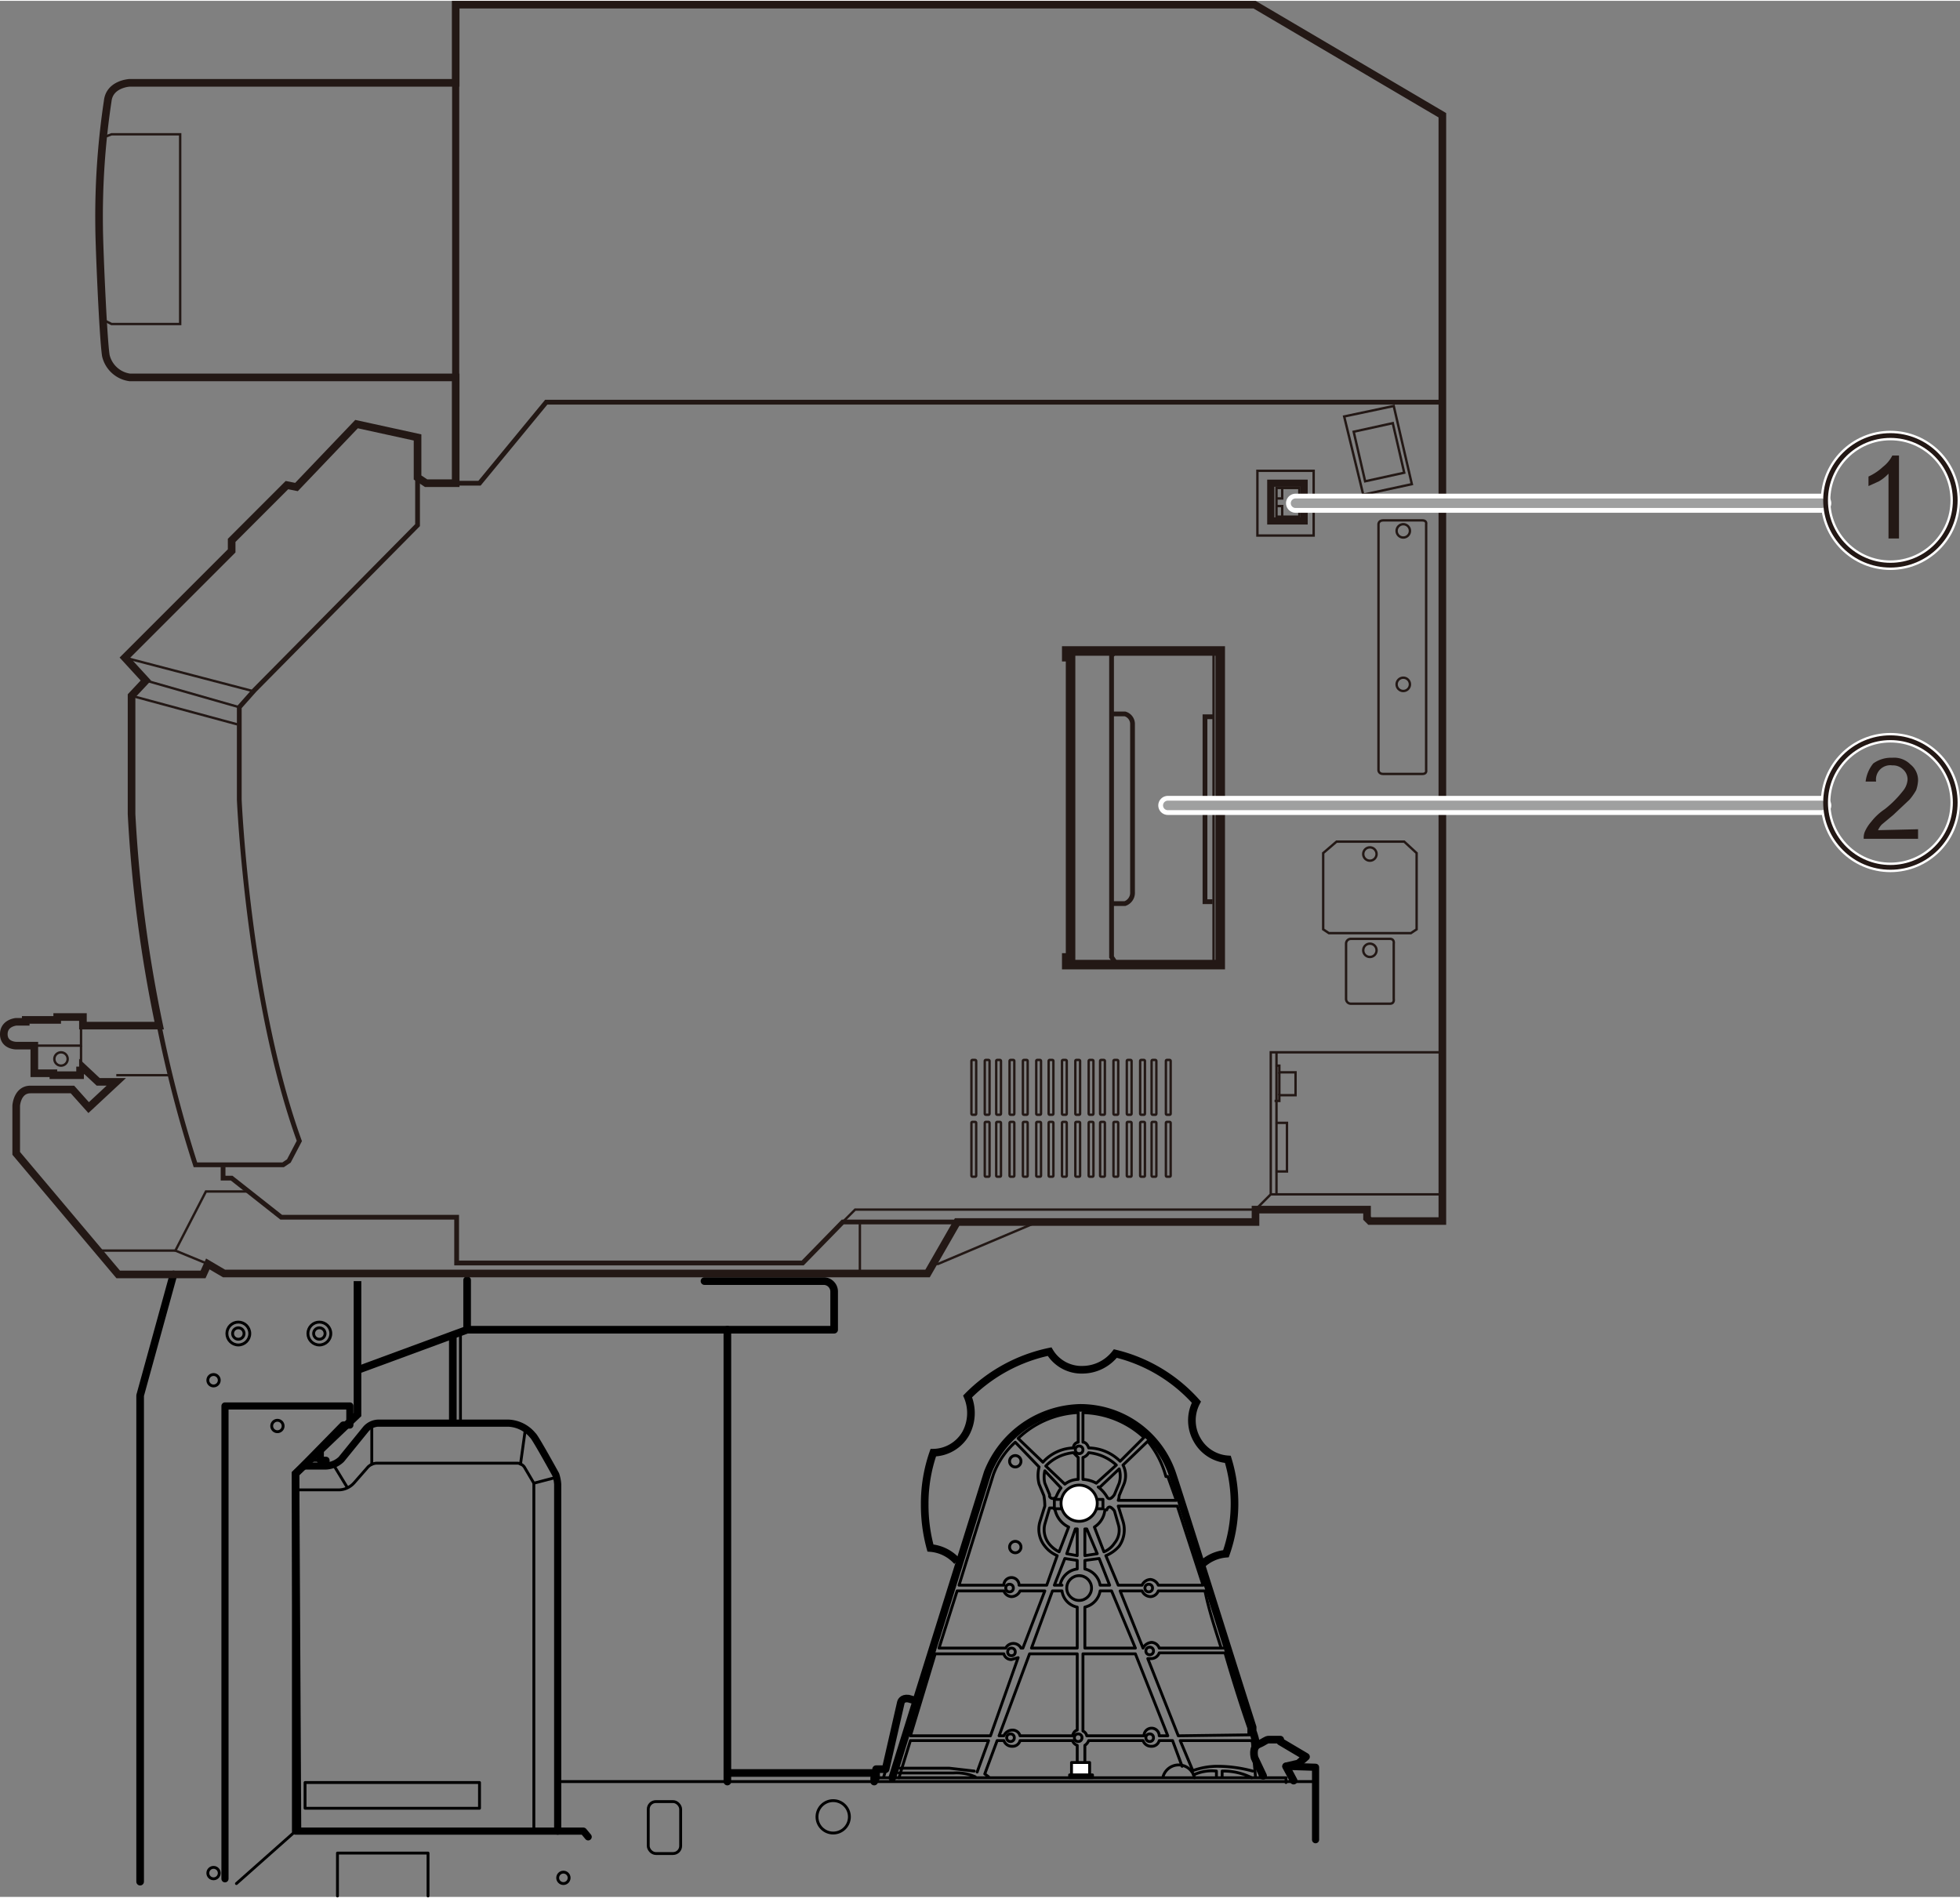 <svg xmlns="http://www.w3.org/2000/svg" width="72.5mm" height="70.2mm" viewBox="0 0 205.6 198.9"><rect x="0" y="0" width="205.6" height="198.9" fill="#808080" stroke="none"/><defs><style>.cls-1,.cls-10,.cls-11,.cls-12,.cls-14,.cls-2,.cls-3,.cls-5,.cls-6,.cls-7,.cls-8,.cls-9{fill:none;}.cls-1,.cls-2,.cls-3,.cls-4,.cls-5{stroke:#000;}.cls-1,.cls-11,.cls-14,.cls-2,.cls-3,.cls-4{stroke-linecap:round;stroke-linejoin:round;}.cls-1,.cls-4{stroke-width:0.3px;}.cls-2,.cls-9{stroke-width:0.75px;}.cls-3,.cls-5,.cls-6{stroke-width:0.8px;}.cls-4{fill:#fff;}.cls-10,.cls-12,.cls-5,.cls-6,.cls-7,.cls-8,.cls-9{stroke-miterlimit:10;}.cls-10,.cls-6,.cls-7,.cls-8,.cls-9{stroke:#231815;}.cls-7{stroke-width:0.5px;}.cls-8{stroke-width:0.25px;}.cls-11,.cls-12{stroke:#fff;}.cls-11{stroke-width:2px;}.cls-13{fill:#231815;}.cls-14{stroke:#9fa0a0;}</style></defs><g id="レイヤー_3" data-name="レイヤー 3"><circle class="cls-1" cx="25" cy="139.8" r="0.6"/><ellipse class="cls-1" cx="25" cy="139.8" rx="1.2" ry="1.2"/><circle class="cls-1" cx="33.5" cy="139.8" r="0.6"/><circle class="cls-1" cx="22.4" cy="144.7" r="0.6"/><circle class="cls-1" cx="22.4" cy="196.4" r="0.6"/><circle class="cls-1" cx="59.1" cy="196.9" r="0.6"/><circle class="cls-1" cx="29.1" cy="149.5" r="0.6"/><ellipse class="cls-1" cx="33.5" cy="139.8" rx="1.2" ry="1.2"/><polyline class="cls-2" points="134.9 185.2 138 185.3 138 192.9"/><line class="cls-1" x1="48.3" y1="139.8" x2="48.3" y2="149"/><polyline class="cls-2" points="33.6 152.1 33.6 153.1 34.2 153.1 34.2 153.6"/><path class="cls-2" d="M32,153.7h2a2.5,2.5,0,0,0,1.8-.7l2.6-3.2a1.8,1.8,0,0,1,1.3-.6H53.3a3.5,3.5,0,0,1,2.6,1.3c.2.1,2.4,4.1,2.4,4.1a4.1,4.1,0,0,1,.2,1V192"/><path class="cls-1" d="M31.1,156.2h4.5a2.2,2.2,0,0,0,1.6-.8l1.4-1.6a1.4,1.4,0,0,1,.9-.4H54.3a1,1,0,0,1,.7.4l1,1.7V192"/><line class="cls-1" x1="56" y1="155.5" x2="58.3" y2="154.9"/><line class="cls-1" x1="54.6" y1="153.5" x2="55.1" y2="149.9"/><line class="cls-1" x1="39" y1="153.5" x2="39" y2="149.4"/><line class="cls-1" x1="35" y1="153.6" x2="36.4" y2="155.9"/><line class="cls-1" x1="33.7" y1="153.1" x2="32.5" y2="153.1"/><polyline class="cls-2" points="23.6 197 23.6 147.4 36.7 147.4 36.7 149.4 36 149.4 31 154.5 31 192 61.2 192 61.7 192.6"/><line class="cls-1" x1="31" y1="192" x2="24.8" y2="197.5"/><polyline class="cls-1" points="35.4 198.8 35.4 194.3 44.9 194.3 44.9 198.8"/><rect class="cls-1" x="32" y="186.9" width="18.3" height="2.7"/><rect class="cls-1" x="68" y="188.9" width="3.4" height="5.45" rx="0.8"/><circle class="cls-1" cx="87.4" cy="190.5" r="1.7"/><line class="cls-1" x1="58.9" y1="186.8" x2="138.1" y2="186.8"/><line class="cls-3" x1="76.4" y1="185.9" x2="91.8" y2="185.9"/><path class="cls-3" d="M91.7,186.8v-.4h.2v-.9h1l1.6-7s.1-.5.8-.4l.7.2"/><polyline class="cls-1" points="91.9 186.4 134.9 186.4 134.9 186.9"/><path class="cls-3" d="M132.5,186.2l-.9-1.9s-.3-1.1.4-1.4.8-.5,1.1-.5h1.2v.2l2.7,1.6-.8.7-1.3.3.8,1.5"/><rect class="cls-1" x="110.6" y="157.2" width="5.1" height="0.98"/><circle class="cls-4" cx="113.2" cy="157.6" r="1.9"/><circle class="cls-1" cx="113.2" cy="152" r="0.4"/><circle class="cls-1" cx="106.5" cy="153.2" r="0.6"/><circle class="cls-1" cx="106.5" cy="162.2" r="0.6"/><circle class="cls-1" cx="105.9" cy="166.5" r="0.4"/><circle class="cls-1" cx="106.1" cy="173.2" r="0.4"/><circle class="cls-1" cx="106" cy="182.2" r="0.4"/><circle class="cls-1" cx="120.6" cy="182.2" r="0.4"/><circle class="cls-1" cx="113.1" cy="182.2" r="0.4"/><circle class="cls-1" cx="120.6" cy="173.1" r="0.4"/><circle class="cls-1" cx="120.5" cy="166.5" r="0.4"/><circle class="cls-1" cx="113.2" cy="166.5" r="1.3"/><path class="cls-1" d="M131.8,183a8.3,8.3,0,0,0-.4-1.5v-.4c-2.2-6.8-7.3-23.2-8.4-26.5a10.2,10.2,0,0,0-9.7-7,10.9,10.9,0,0,0-9.7,6.8l-10,32m38.6-.1v-1.1m-7.1.4-1.3-3.1h7.5a1.1,1.1,0,0,1,.1.5l.3,3.3m-28,0-.4-.3,1.3-3.5h.7a.9.9,0,0,0,.9.6.8.8,0,0,0,.8-.6h5.5a.8.8,0,0,0,.5.5v2.4h.8V183a1,1,0,0,0,.4-.5h5.7a.9.9,0,0,0,.9.6.8.8,0,0,0,.8-.6h1.4l1,2.7m-29.7,1.2,1.2-3.9h8.2l-1.2,3.3m25.8-13h-6.7a.9.9,0,0,0-.8-.6,1.1,1.1,0,0,0-.9.6l-2.4-6h2.3a1,1,0,0,0,.9.6.9.9,0,0,0,.8-.6h4.9C126.8,168.8,127.5,170.9,128.1,172.8Zm-14.5-4.3a2.1,2.1,0,0,0,1.6-1.7h1.2l2.5,6h-5.3Zm-2.4-2.3h-.8l1.1-2.8,1.3.2v.9A2.1,2.1,0,0,0,111.2,166.2Zm1.6-3.1-1.1-.2.9-2.6h.2Zm.1-8a2.4,2.4,0,0,0-1.4.5l-2-1.9a4.6,4.6,0,0,1,2.9-1.4l.5.5Zm-1.8.9a4.1,4.1,0,0,0-.5.9.4.4,0,0,1-.7,0v-.2l-.5-1.2a2.9,2.9,0,0,1,0-1.3Zm-1.2,2.1h.3c.2,0,.2.1.3.3a2.6,2.6,0,0,0,1.4,1.7l-1,2.6a3.1,3.1,0,0,1-1.1-.9,2.4,2.4,0,0,1-.4-2Zm6,.2q.1-.3.3-.3c.2,0,.5.4.5.4h0l.4,1.4a2.1,2.1,0,0,1-.4,2,2.4,2.4,0,0,1-1.1.9l-1-2.6A2.4,2.4,0,0,0,115.9,158.3Zm-.7-2.4,2-1.9a2.6,2.6,0,0,1,0,1.5l-.5,1.2s-.5.8-.8.2A3.6,3.6,0,0,0,115.2,155.9Zm-.3,7-1.3.2v-2.8h.2Zm.2.5,1.1,2.8h-1a2.1,2.1,0,0,0-1.6-1.7v-.9Zm10.9,2.8h-4.7a1,1,0,0,0-.8-.6,1,1,0,0,0-.9.6h-2.5l-1.3-3.1a3.6,3.6,0,0,0,1.4-1,3,3,0,0,0,.4-2.6l-.5-1.6h6.2Zm-3.7-11.4.9,2.5h-6.1a1.8,1.8,0,0,0,.1-.5l.5-1.2a2.4,2.4,0,0,0-.1-2l2.6-2.5A9.8,9.8,0,0,1,122.3,154.8Zm-8.9-6.7a9.7,9.7,0,0,1,6.4,2.6l-2.5,2.5a4.8,4.8,0,0,0-3.3-1.4c-.1-.3-.3-.6-.6-.6Zm0,4.7a1,1,0,0,0,.6-.5,4.9,4.9,0,0,1,2.9,1.3l-2.1,1.9a3.3,3.3,0,0,0-1.4-.4Zm-.5-4.7v3.1a.6.6,0,0,0-.5.6,4.5,4.5,0,0,0-3.2,1.5l-2.6-2.5A9.8,9.8,0,0,1,112.9,148.1Zm-8.9,6.5a8.5,8.5,0,0,1,2.3-3.4l2.5,2.6a3.6,3.6,0,0,0,0,1.8l.5,1.2a6.3,6.3,0,0,1,.1,1.1l-.5,1.6a2.8,2.8,0,0,0,.5,2.6,3.2,3.2,0,0,0,1.3,1l-1.1,3.1h-2.9a.8.8,0,0,0-1.6,0h-4.7Zm-3.8,12.2h4.9a.9.9,0,0,0,.8.6,1,1,0,0,0,.9-.6h2.6l-2.3,6h-.2a.9.9,0,0,0-1.6,0h-7Zm3.5,15.2H95.5l2.6-8.6h7.2a.8.8,0,0,0,.8.6l.7-.2Zm9.1-.6c-.3.1-.4.3-.5.6h-5.5a.8.8,0,0,0-.8-.6,1,1,0,0,0-.9.6h-.5l3.2-8.6h5Zm-4.8-8.6,2.2-6h1a2,2,0,0,0,1.6,1.7v4.3Zm13.4,9.2a.8.8,0,0,0-1.6,0H114a.7.7,0,0,0-.4-.5v-8.1h5.5l3.4,8.6Zm2,0-3.2-8.1h.4a.9.9,0,0,0,.8-.6h6.9c.9,3.1,1.8,5.9,2.5,7.9v.4a.4.4,0,0,0,.1.3Z"/><path class="cls-3" d="M131.8,183a8.3,8.3,0,0,0-.4-1.5v-.4c-2.2-6.9-7.3-23.2-8.4-26.5a10.2,10.2,0,0,0-9.7-7,10.7,10.7,0,0,0-9.7,6.8l-10,32"/><rect class="cls-4" x="112.4" y="184.8" width="1.9" height="1.55"/><rect class="cls-4" x="112.2" y="186.1" width="2.4" height="0.28"/><path class="cls-1" d="M122,186.3a1.7,1.7,0,0,1,3.3.1"/><path class="cls-1" d="M125,185.7a7.6,7.6,0,0,1,2.9-.5,14.1,14.1,0,0,1,3.5.5"/><path class="cls-1" d="M125.2,186.1a4.5,4.5,0,0,1,2.4-.4v.6"/><path class="cls-1" d="M128.2,186.3v-.6a6.5,6.5,0,0,1,3.1.7"/><path class="cls-1" d="M94.4,185.4h5.2l2.6.3"/><path class="cls-1" d="M94.3,185.9H100a4.9,4.9,0,0,1,2.3.4"/><line class="cls-1" x1="93" y1="185.3" x2="92.7" y2="186.3"/><path class="cls-5" d="M126,164.1a4.2,4.2,0,0,1,2.6-1.2,15.8,15.8,0,0,0,.2-9.9,4,4,0,0,1-3.2-2,4.1,4.1,0,0,1-.1-4,16.6,16.6,0,0,0-8.5-5.1,4.4,4.4,0,0,1-3.4,1.7,3.9,3.9,0,0,1-3.5-1.9,16.9,16.9,0,0,0-8.6,4.7,4.5,4.5,0,0,1-.2,3.9,4,4,0,0,1-3.4,2,16.1,16.1,0,0,0-.9,5.4,17,17,0,0,0,.6,4.6,4.2,4.2,0,0,1,2.8,1.4"/><path class="cls-3" d="M76.3,139.4v47.4"/><polyline class="cls-5" points="37.5 134.3 37.5 148.3 31 154.5 31.2 191.9"/><path class="cls-3" d="M48.9,139.4H87.5v-4a1.1,1.1,0,0,0-1.1-1.1H73.9"/><polyline class="cls-3" points="49 134.2 49 139.4 37.6 143.6"/><line class="cls-3" x1="47.5" y1="140" x2="47.5" y2="148.8"/><polyline class="cls-3" points="18.2 133.6 14.7 146.3 14.7 197.3"/><path class="cls-6" d="M10.4,23.8c0,1.6.4,11.4.7,13.4a3,3,0,0,0,2.5,2.3H47.8V50.6H44.7l-.9-.6V45.8l-6.4-1.4L31.1,51l-1-.2-5.8,5.8v1.1L13.1,68.9l2.2,2.4-1.5,1.6V85.3a144.2,144.2,0,0,0,2.9,22.2h-8v-.9H6v.3H2.7v.2h-1s-1.3.1-1.3,1.3,1.3,1.2,1.3,1.2H3.6v2.9h2v.2H8.4v-.5h.3v-.3l1.6,1.5h1.9l-2.9,2.7-1.7-1.9H3.2c-1.4,0-1.5,1.7-1.5,1.7v5l10.7,12.7h8.9l.5-1.1,1.7,1H97.3l3.1-5.4h31.3v-1.3h11.7v.9l.3.3h7.6V12L131.6.4H47.8V8.6H13.6s-2.1.1-2.3,1.9A81.2,81.2,0,0,0,10.4,23.8Z"/><path class="cls-7" d="M16.7,107.5a131.6,131.6,0,0,0,3.8,14.6h9.2l.6-.4,1.1-2.1c-5.4-14.9-6.3-35.8-6.3-35.8V74.1l1.6-1.8L43.8,55V50"/><polyline class="cls-8" points="10.9 14.3 11.7 14 18.9 14 18.9 33.9 11.7 33.9 10.9 33.5"/><line class="cls-9" x1="47.8" y1="8.6" x2="47.8" y2="39.5"/><polyline class="cls-7" points="47.8 50.6 50.3 50.6 57.3 42.1 151.2 42.1"/><polyline class="cls-8" points="151.3 110.3 133.3 110.3 133.3 125.2 131.7 126.8 89.7 126.8 88.4 128.1"/><polyline class="cls-8" points="133.8 111.7 134.2 111.7 134.2 112.4 135.9 112.4 135.9 114.8 134.2 114.8 134.2 115.4 133.7 115.4"/><line class="cls-8" x1="134.2" y1="112.4" x2="134.2" y2="114.8"/><polyline class="cls-8" points="133.8 117.7 135 117.7 135 122.8 133.8 122.8"/><line class="cls-8" x1="133.9" y1="110.3" x2="133.9" y2="125.3"/><line class="cls-8" x1="133.3" y1="125.2" x2="151.3" y2="125.2"/><rect class="cls-8" x="101.9" y="111.1" width="0.5" height="5.75" rx="0.1"/><rect class="cls-8" x="103.3" y="111.1" width="0.5" height="5.75" rx="0.1"/><rect class="cls-8" x="104.5" y="111.1" width="0.5" height="5.75" rx="0.1"/><rect class="cls-8" x="105.9" y="111.1" width="0.5" height="5.75" rx="0.1"/><rect class="cls-8" x="107.3" y="111.1" width="0.5" height="5.75" rx="0.1"/><rect class="cls-8" x="108.7" y="111.1" width="0.5" height="5.75" rx="0.1"/><rect class="cls-8" x="110" y="111.1" width="0.5" height="5.75" rx="0.1"/><rect class="cls-8" x="111.4" y="111.1" width="0.5" height="5.75" rx="0.1"/><rect class="cls-8" x="112.8" y="111.1" width="0.5" height="5.75" rx="0.1"/><rect class="cls-8" x="114.2" y="111.1" width="0.5" height="5.75" rx="0.1"/><rect class="cls-8" x="115.4" y="111.1" width="0.5" height="5.75" rx="0.1"/><rect class="cls-8" x="116.8" y="111.1" width="0.5" height="5.75" rx="0.1"/><rect class="cls-8" x="118.2" y="111.1" width="0.5" height="5.75" rx="0.1"/><rect class="cls-8" x="119.6" y="111.1" width="0.5" height="5.75" rx="0.1"/><rect class="cls-8" x="120.8" y="111.1" width="0.5" height="5.75" rx="0.1"/><rect class="cls-8" x="122.3" y="111.1" width="0.5" height="5.75" rx="0.1"/><rect class="cls-8" x="101.9" y="117.6" width="0.5" height="5.75" rx="0.1"/><rect class="cls-8" x="103.3" y="117.6" width="0.5" height="5.75" rx="0.1"/><rect class="cls-8" x="104.5" y="117.6" width="0.5" height="5.75" rx="0.1"/><rect class="cls-8" x="105.9" y="117.6" width="0.5" height="5.75" rx="0.1"/><rect class="cls-8" x="107.3" y="117.6" width="0.5" height="5.75" rx="0.1"/><rect class="cls-8" x="108.7" y="117.6" width="0.5" height="5.75" rx="0.1"/><rect class="cls-8" x="110" y="117.6" width="0.5" height="5.75" rx="0.1"/><rect class="cls-8" x="111.4" y="117.6" width="0.5" height="5.75" rx="0.1"/><rect class="cls-8" x="112.8" y="117.6" width="0.5" height="5.75" rx="0.1"/><rect class="cls-8" x="114.2" y="117.6" width="0.5" height="5.75" rx="0.1"/><rect class="cls-8" x="115.4" y="117.6" width="0.5" height="5.75" rx="0.1"/><rect class="cls-8" x="116.8" y="117.6" width="0.5" height="5.75" rx="0.1"/><rect class="cls-8" x="118.2" y="117.6" width="0.5" height="5.75" rx="0.1"/><rect class="cls-8" x="119.6" y="117.6" width="0.5" height="5.75" rx="0.1"/><rect class="cls-8" x="120.8" y="117.6" width="0.5" height="5.75" rx="0.1"/><rect class="cls-8" x="122.3" y="117.6" width="0.5" height="5.75" rx="0.1"/><rect class="cls-9" x="133.3" y="50.6" width="3.5" height="3.96"/><rect class="cls-8" x="133.9" y="51.1" width="2.4" height="3.01"/><polyline class="cls-8" points="134.5 51.1 134.5 52.2 133.9 52.2"/><polyline class="cls-8" points="134.5 54.1 134.5 53 133.9 53"/><polygon class="cls-10" points="128 101.1 111.9 101.1 111.9 100.4 112.3 100.4 112.3 68.8 111.9 68.8 111.9 68.2 128 68.2 128 101.1"/><polyline class="cls-7" points="117 100.9 116.6 100.3 116.6 68.7 117.1 68.1"/><path class="cls-7" d="M116.6,74.8H118a1.1,1.1,0,0,1,.8,1.1V93.5a1.2,1.2,0,0,1-.8,1.2h-1.4"/><polyline class="cls-7" points="127.3 75.1 126.4 75.1 126.4 94.5 127.2 94.5"/><line class="cls-8" x1="127.3" y1="68.2" x2="127.3" y2="101.1"/><line class="cls-8" x1="13.1" y1="68.9" x2="26.5" y2="72.4"/><line class="cls-8" x1="15.3" y1="71.3" x2="25.1" y2="74.1"/><line class="cls-8" x1="13.8" y1="72.9" x2="24.9" y2="75.9"/><polyline class="cls-8" points="3.6 109.6 8.5 109.6 8.5 107.5"/><polyline class="cls-8" points="8.7 111.9 8.5 111.7 8.5 109.6"/><circle class="cls-8" cx="6.4" cy="111" r="0.7"/><polyline class="cls-8" points="26.1 124.9 21.6 124.9 18.4 131.1 21.8 132.5"/><line class="cls-8" x1="18.4" y1="131.1" x2="10.1" y2="131.1"/><polyline class="cls-7" points="100.4 128.1 88.4 128.1 84.2 132.4 47.9 132.4 47.9 127.6 29.5 127.6 24.3 123.5 23.4 123.5 23.4 122.3"/><rect class="cls-8" x="131.9" y="49.3" width="5.9" height="6.79"/><path class="cls-8" d="M149.6,80.7s.1.4-.4.4h-4.1c-.5,0-.5-.4-.5-.4V54.9s0-.4.5-.4h4.1c.5,0,.4.4.4.4Z"/><path class="cls-8" d="M146.2,104.7s.1.5-.4.5h-4.1a.5.5,0,0,1-.5-.5V98.9a.5.5,0,0,1,.5-.5h4.1c.5,0,.4.5.4.5Z"/><polygon class="cls-8" points="148.6 97.4 148 97.8 139.4 97.8 138.8 97.4 138.8 89.4 140.2 88.2 147.3 88.2 148.6 89.4 148.6 97.4"/><circle class="cls-8" cx="143.7" cy="89.5" r="0.7"/><circle class="cls-8" cx="147.2" cy="71.7" r="0.7"/><circle class="cls-8" cx="147.2" cy="55.6" r="0.7"/><circle class="cls-8" cx="143.7" cy="99.6" r="0.7"/><polygon class="cls-8" points="148.1 50.7 143 51.8 141 43.6 146.2 42.5 148.1 50.7"/><polygon class="cls-8" points="147.3 49.5 143.2 50.4 142 45.2 146.1 44.3 147.3 49.5"/><polyline class="cls-8" points="97.8 132.5 98.4 132.5 108.8 128.1"/><line class="cls-8" x1="90.2" y1="128.3" x2="90.2" y2="133.5"/><line class="cls-8" x1="12.2" y1="112.7" x2="17.9" y2="112.7"/><line class="cls-11" x1="191.1" y1="52.7" x2="135.9" y2="52.7"/><circle class="cls-12" cx="198.3" cy="52.4" r="6.8"/><path class="cls-13" d="M199.2,56.4h-1.1V49.6a4.4,4.4,0,0,1-1,.8l-1.1.5v-1a5.6,5.6,0,0,0,1.5-1,3.5,3.5,0,0,0,1-1.2h.7Z"/><path class="cls-13" d="M201.2,86.9v1h-5.7a1.7,1.7,0,0,1,.1-.7,4.1,4.1,0,0,1,.7-1.1,6,6,0,0,1,1.4-1.3,11,11,0,0,0,1.9-1.9,2.1,2.1,0,0,0,.5-1.2,1.4,1.4,0,0,0-.5-1.1,1.5,1.5,0,0,0-1.1-.4,1.5,1.5,0,0,0-1.7,1.7h-1.1a3.7,3.7,0,0,1,.8-1.9,3.2,3.2,0,0,1,2-.6,2.4,2.4,0,0,1,1.9.7,2.1,2.1,0,0,1,.8,1.7,3.6,3.6,0,0,1-.2,1,6.1,6.1,0,0,1-.7,1l-1.7,1.6-1.2,1a2.1,2.1,0,0,0-.4.6Z"/><line class="cls-14" x1="191.1" y1="52.7" x2="135.9" y2="52.7"/><circle class="cls-7" cx="198.3" cy="52.4" r="6.8"/><line class="cls-11" x1="191.1" y1="84.4" x2="122.5" y2="84.4"/><circle class="cls-12" cx="198.3" cy="84.1" r="6.8"/><line class="cls-14" x1="191.1" y1="84.4" x2="122.5" y2="84.4"/><circle class="cls-7" cx="198.3" cy="84.1" r="6.8"/></g></svg>